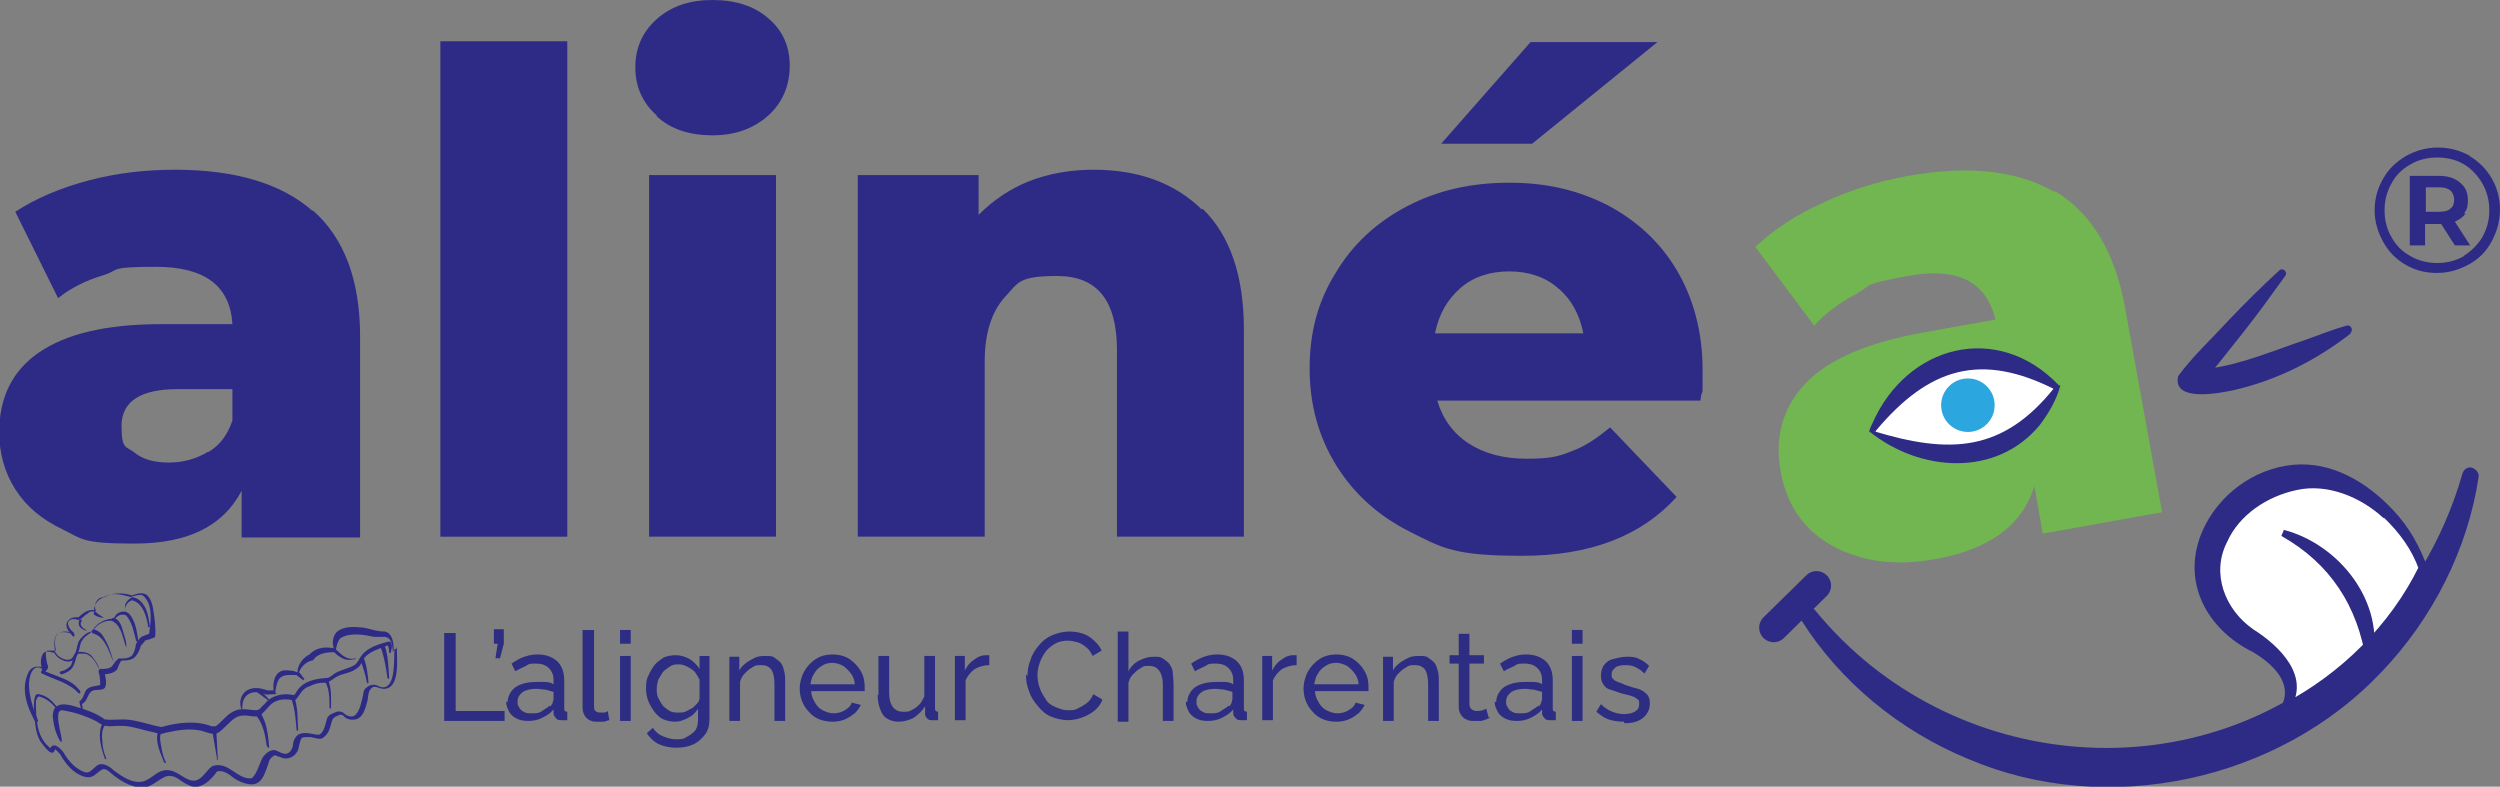 <svg xmlns="http://www.w3.org/2000/svg" id="uuid-839d808d-fb04-46ca-b63e-f42430dd868e" viewBox="0 0 327 102.9"><rect x="0" y="0" width="327" height="102.9" fill="#808080" stroke="none"/><defs><style>.uuid-1b245a7d-4306-4e0b-9dba-2a6908640226{fill:#2e2b87;}.uuid-e06c674d-cd0a-4c2e-9277-e2b3b13afb9a{fill:#2d2e83;}.uuid-7f000db2-94f0-4842-89a4-f3997c6dc290{fill:#fff;}.uuid-963c18f7-a1fd-40b7-954a-3cefb38f4770{fill:none;stroke:#2e2b87;stroke-linecap:round;stroke-linejoin:round;stroke-width:3.8px;}.uuid-921eb1c0-bb3b-4811-9a5a-13c4d851702f{fill:#2ca6de;}.uuid-2b6af612-edd1-46b8-892a-a18752813272{fill:#71b650;}</style></defs><g id="uuid-b69921e5-9e86-4cab-99c4-fe2b52028296"><path class="uuid-1b245a7d-4306-4e0b-9dba-2a6908640226" d="M222.4,52.4h-34.4c.7,2.4,2.1,4.3,4.1,5.6,2,1.3,4.5,2,7.6,2s4.2-.3,5.9-1c1.7-.6,3.3-1.7,5-3.1l8.7,9.1c-4.6,5.1-11.3,7.7-20.2,7.7s-10.4-1-14.6-3.1c-4.2-2.1-7.4-5-9.7-8.7-2.3-3.7-3.5-7.9-3.5-12.7s1.1-8.8,3.4-12.5c2.2-3.7,5.3-6.6,9.3-8.7,4-2.1,8.4-3.1,13.4-3.1s9,1,12.8,2.9c3.8,2,6.9,4.8,9.1,8.5,2.2,3.7,3.4,8.1,3.4,13.1s0,1.5-.3,4.1ZM191,37.7c-1.7,1.5-2.8,3.4-3.3,5.9h19.4c-.5-2.5-1.6-4.5-3.3-5.9-1.7-1.5-3.9-2.2-6.4-2.2s-4.7.7-6.4,2.2ZM200.2,5.5h16.6l-16.4,13.3h-11.9l11.7-13.3Z"></path><path class="uuid-e06c674d-cd0a-4c2e-9277-e2b3b13afb9a" d="M58.1,94.3v-11.5h1.5v10.2h6.4v1.3h-7.9Z"></path><path class="uuid-e06c674d-cd0a-4c2e-9277-e2b3b13afb9a" d="M64.8,86.1l.3-1.9h-.5v-1.9h1.3v1.9l-.5,1.9h-.7Z"></path><path class="uuid-e06c674d-cd0a-4c2e-9277-e2b3b13afb9a" d="M66.4,91.8c0-.5.2-1,.5-1.4.3-.4.7-.7,1.3-.9.5-.2,1.2-.3,1.9-.3s.8,0,1.2,0,.8.1,1.1.3v-.6c0-.6-.2-1.1-.6-1.5-.4-.4-.9-.6-1.7-.6s-.9,0-1.3.3c-.4.2-.9.4-1.4.7l-.5-1c.6-.4,1.1-.7,1.7-.9s1.1-.3,1.7-.3c1.1,0,1.9.3,2.6.9.6.6.9,1.4.9,2.5v3.6c0,.2,0,.3.1.4,0,0,.2.1.3.1v1.1c-.1,0-.3,0-.4,0-.1,0-.2,0-.3,0-.3,0-.6,0-.8-.3-.2-.2-.3-.4-.3-.6v-.5c-.4.5-.9.8-1.5,1.1-.6.3-1.2.4-1.8.4s-1.1-.1-1.5-.3c-.4-.2-.8-.5-1-.9-.2-.4-.4-.8-.4-1.3ZM72,92.4c.1-.1.2-.3.3-.5,0-.2.1-.3.1-.4v-1c-.3-.1-.7-.2-1.1-.3-.4,0-.7-.1-1.1-.1-.7,0-1.3.1-1.8.4-.4.3-.7.7-.7,1.2s0,.5.2.8c.1.3.4.5.6.6.3.2.6.2,1.1.2s.9,0,1.3-.3.7-.4,1-.7Z"></path><path class="uuid-e06c674d-cd0a-4c2e-9277-e2b3b13afb9a" d="M76.3,82.4h1.4v9.7c0,.5,0,.8.2.9.1.1.3.2.5.2s.4,0,.6,0,.4-.1.5-.2l.2,1.2c-.2,0-.5.2-.8.2s-.6,0-.9,0c-.6,0-1-.2-1.3-.5-.3-.3-.5-.8-.5-1.3v-10.2Z"></path><path class="uuid-e06c674d-cd0a-4c2e-9277-e2b3b13afb9a" d="M81.1,84.2v-1.8h1.4v1.8h-1.4ZM81.1,94.3v-8.5h1.4v8.5h-1.4Z"></path><path class="uuid-e06c674d-cd0a-4c2e-9277-e2b3b13afb9a" d="M88.4,94.4c-.6,0-1.1-.1-1.6-.3-.5-.2-.9-.6-1.2-1-.3-.4-.6-.9-.8-1.4-.2-.5-.3-1.1-.3-1.6s0-1.2.3-1.7c.2-.5.5-1,.8-1.4s.8-.7,1.2-1c.5-.2,1-.3,1.6-.3s1.3.2,1.8.5,1,.8,1.3,1.3v-1.7h1.3v8.3c0,.8-.2,1.5-.6,2-.4.5-.9,1-1.6,1.3-.7.3-1.4.4-2.2.4s-1.7-.2-2.3-.5-1.1-.8-1.5-1.4l.8-.7c.3.5.8.9,1.3,1.1.5.2,1.1.4,1.7.4s1,0,1.4-.3c.4-.2.8-.5,1.1-.8.3-.4.4-.9.4-1.4v-1.5c-.3.5-.7.9-1.3,1.2s-1.1.5-1.7.5ZM88.9,93.2c.3,0,.6,0,.9-.2.3-.1.5-.3.8-.4.2-.2.4-.4.6-.6.2-.2.3-.5.3-.7v-2.4c-.2-.4-.4-.7-.6-1-.3-.3-.6-.5-1-.7-.4-.2-.7-.3-1.1-.3s-.8,0-1.2.3c-.3.2-.6.4-.9.7-.2.3-.4.7-.6,1-.1.4-.2.8-.2,1.2s0,.8.2,1.2c.2.4.4.7.6,1,.3.3.6.5.9.7.4.2.7.2,1.1.2Z"></path><path class="uuid-e06c674d-cd0a-4c2e-9277-e2b3b13afb9a" d="M102.7,94.3h-1.4v-4.7c0-.9-.1-1.5-.4-2-.3-.4-.7-.6-1.3-.6s-.8,0-1.2.3c-.4.2-.7.5-1,.8-.3.3-.5.7-.6,1.1v5.1h-1.4v-8.4h1.3v1.8c.2-.4.5-.7.9-1,.4-.3.8-.5,1.2-.7.5-.2.9-.2,1.4-.2s.9,0,1.2.3c.3.2.6.4.8.7.2.3.3.7.4,1.1s.1.9.1,1.4v5Z"></path><path class="uuid-e06c674d-cd0a-4c2e-9277-e2b3b13afb9a" d="M108.9,94.4c-.6,0-1.2-.1-1.7-.3s-1-.5-1.4-1c-.4-.4-.7-.9-.9-1.4s-.3-1.1-.3-1.7.2-1.5.6-2.2c.4-.7.9-1.2,1.5-1.6s1.4-.6,2.2-.6,1.6.2,2.2.6c.6.4,1.1.9,1.5,1.6.4.7.5,1.4.5,2.1s0,.2,0,.3,0,.2,0,.2h-7c0,.5.2,1,.5,1.5s.6.8,1,1c.4.2.9.4,1.4.4s1-.1,1.5-.4c.5-.3.8-.6.9-1l1.2.3c-.2.4-.5.8-.8,1.1-.4.3-.8.6-1.3.8-.5.2-1,.3-1.6.3ZM106,89.5h5.8c0-.5-.2-1-.5-1.4-.3-.4-.6-.7-1-1-.4-.2-.9-.4-1.4-.4s-1,.1-1.4.4c-.4.2-.8.6-1,1-.3.4-.4.9-.5,1.4Z"></path><path class="uuid-e06c674d-cd0a-4c2e-9277-e2b3b13afb9a" d="M114.9,90.9v-5.1h1.4v4.8c0,.9.2,1.5.5,1.9.3.4.8.6,1.3.6s.8,0,1.1-.2c.4-.2.7-.4,1-.7.3-.3.5-.7.7-1.1v-5.3h1.4v6.8c0,.2,0,.3.1.4,0,0,.2.1.3.1v1.1c-.2,0-.3,0-.4,0s-.2,0-.3,0c-.3,0-.5,0-.7-.2-.2-.2-.3-.4-.3-.6v-1c-.4.6-.9,1.1-1.5,1.5-.6.3-1.3.5-2,.5s-1.6-.3-2-.9-.7-1.5-.7-2.6Z"></path><path class="uuid-e06c674d-cd0a-4c2e-9277-e2b3b13afb9a" d="M129.4,87c-.7,0-1.3.2-1.9.5-.5.4-.9.8-1.2,1.5v5.2h-1.4v-8.4h1.3v1.9c.3-.6.7-1.1,1.2-1.4.5-.4,1-.6,1.5-.6h.3c0,0,.1,0,.2,0v1.3Z"></path><path class="uuid-e06c674d-cd0a-4c2e-9277-e2b3b13afb9a" d="M134.4,88.4c0-.7.1-1.4.4-2.1.2-.7.6-1.3,1.1-1.9.5-.6,1-1,1.7-1.3.7-.3,1.5-.5,2.3-.5s1.9.2,2.6.7,1.3,1.1,1.6,1.8l-1.2.7c-.2-.5-.5-.9-.9-1.2-.4-.3-.7-.5-1.1-.6s-.8-.2-1.2-.2c-.6,0-1.2.1-1.7.4s-.9.6-1.2,1c-.3.4-.6.9-.8,1.5-.2.5-.3,1.1-.3,1.6s.1,1.2.3,1.7c.2.6.5,1,.8,1.5s.8.8,1.3,1c.5.2,1,.4,1.6.4s.8,0,1.2-.2.8-.4,1.2-.7c.4-.3.7-.7.9-1.2l1.2.7c-.2.6-.6,1.1-1.1,1.5-.5.4-1.1.7-1.7.9s-1.2.3-1.8.3-1.5-.2-2.2-.5-1.2-.8-1.7-1.4c-.5-.6-.9-1.2-1.1-1.9-.3-.7-.4-1.4-.4-2.2Z"></path><path class="uuid-e06c674d-cd0a-4c2e-9277-e2b3b13afb9a" d="M153.5,94.3h-1.4v-4.7c0-.9-.2-1.5-.5-1.9-.3-.4-.7-.6-1.3-.6s-.7,0-1.1.3c-.4.2-.7.5-1,.8s-.5.7-.6,1.1v5.1h-1.4v-11.8h1.4v5.2c.3-.6.8-1.1,1.4-1.4.6-.3,1.2-.5,1.9-.5s.9,0,1.3.3c.3.2.6.4.8.7.2.3.4.7.4,1.1,0,.4.1.9.1,1.4v5Z"></path><path class="uuid-e06c674d-cd0a-4c2e-9277-e2b3b13afb9a" d="M155.3,91.8c0-.5.2-1,.5-1.4.3-.4.7-.7,1.3-.9.5-.2,1.2-.3,1.9-.3s.8,0,1.2,0,.8.1,1.1.3v-.6c0-.6-.2-1.1-.6-1.5-.4-.4-.9-.6-1.7-.6s-.9,0-1.3.3c-.4.2-.9.4-1.4.7l-.5-1c.6-.4,1.1-.7,1.7-.9s1.1-.3,1.7-.3c1.1,0,1.9.3,2.6.9.6.6.9,1.4.9,2.5v3.6c0,.2,0,.3.1.4,0,0,.2.1.3.1v1.1c-.1,0-.3,0-.4,0-.1,0-.2,0-.3,0-.3,0-.6,0-.8-.3-.2-.2-.3-.4-.3-.6v-.5c-.4.5-.9.8-1.5,1.1-.6.3-1.2.4-1.8.4s-1.1-.1-1.5-.3c-.4-.2-.8-.5-1-.9-.2-.4-.4-.8-.4-1.3ZM160.8,92.4c.1-.1.2-.3.3-.5,0-.2.1-.3.1-.4v-1c-.3-.1-.7-.2-1.1-.3-.4,0-.7-.1-1.1-.1-.7,0-1.3.1-1.8.4-.4.3-.7.7-.7,1.2s0,.5.2.8c.1.3.4.5.6.6.3.2.6.2,1.1.2s.9,0,1.3-.3.7-.4,1-.7Z"></path><path class="uuid-e06c674d-cd0a-4c2e-9277-e2b3b13afb9a" d="M169.6,87c-.7,0-1.3.2-1.9.5-.5.4-.9.8-1.2,1.5v5.2h-1.4v-8.4h1.3v1.9c.3-.6.7-1.1,1.2-1.4.5-.4,1-.6,1.5-.6h.3c0,0,.1,0,.2,0v1.3Z"></path><path class="uuid-e06c674d-cd0a-4c2e-9277-e2b3b13afb9a" d="M174.8,94.4c-.6,0-1.2-.1-1.7-.3s-1-.5-1.4-1c-.4-.4-.7-.9-.9-1.4s-.3-1.1-.3-1.7.2-1.5.6-2.2c.4-.7.9-1.2,1.5-1.6s1.4-.6,2.2-.6,1.6.2,2.2.6c.6.4,1.1.9,1.5,1.6.4.7.5,1.4.5,2.1s0,.2,0,.3,0,.2,0,.2h-7c0,.5.2,1,.5,1.5s.6.8,1,1c.4.2.9.4,1.4.4s1-.1,1.5-.4c.5-.3.8-.6.9-1l1.2.3c-.2.4-.5.8-.8,1.1-.4.3-.8.6-1.3.8-.5.2-1,.3-1.6.3ZM171.9,89.5h5.8c0-.5-.2-1-.5-1.4-.3-.4-.6-.7-1-1-.4-.2-.9-.4-1.4-.4s-1,.1-1.4.4c-.4.2-.8.6-1,1-.3.4-.4.9-.5,1.4Z"></path><path class="uuid-e06c674d-cd0a-4c2e-9277-e2b3b13afb9a" d="M188.2,94.3h-1.4v-4.7c0-.9-.1-1.5-.4-2-.3-.4-.7-.6-1.3-.6s-.8,0-1.2.3c-.4.2-.7.5-1,.8-.3.3-.5.7-.6,1.1v5.1h-1.4v-8.4h1.3v1.8c.2-.4.5-.7.9-1,.4-.3.8-.5,1.2-.7.5-.2.9-.2,1.4-.2s.9,0,1.2.3c.3.2.6.4.8.7.2.3.3.7.4,1.1s.1.9.1,1.4v5Z"></path><path class="uuid-e06c674d-cd0a-4c2e-9277-e2b3b13afb9a" d="M194.9,93.9c-.1,0-.3.1-.5.2-.2,0-.4.2-.7.2s-.6,0-.9,0-.7,0-1-.2c-.3-.1-.5-.3-.7-.6-.2-.3-.3-.6-.3-1v-5.7h-1.2v-1.1h1.2v-2.8h1.4v2.8h1.9v1.1h-1.9v5.3c0,.3.1.5.3.7.2.1.4.2.6.2s.5,0,.8-.1c.2,0,.4-.2.5-.2l.3,1.1Z"></path><path class="uuid-e06c674d-cd0a-4c2e-9277-e2b3b13afb9a" d="M195.7,91.8c0-.5.2-1,.5-1.4.3-.4.7-.7,1.3-.9.5-.2,1.2-.3,1.9-.3s.8,0,1.2,0,.8.1,1.1.3v-.6c0-.6-.2-1.1-.6-1.5-.4-.4-.9-.6-1.7-.6s-.9,0-1.3.3c-.4.2-.9.4-1.4.7l-.5-1c.6-.4,1.1-.7,1.7-.9s1.1-.3,1.7-.3c1.1,0,1.9.3,2.6.9.6.6.9,1.4.9,2.5v3.6c0,.2,0,.3.1.4,0,0,.2.1.3.1v1.1c-.1,0-.3,0-.4,0-.1,0-.2,0-.3,0-.3,0-.6,0-.8-.3-.2-.2-.3-.4-.3-.6v-.5c-.4.5-.9.8-1.5,1.1-.6.3-1.2.4-1.8.4s-1.1-.1-1.5-.3c-.4-.2-.8-.5-1-.9-.2-.4-.4-.8-.4-1.3ZM201.3,92.4c.1-.1.2-.3.3-.5,0-.2.1-.3.1-.4v-1c-.3-.1-.7-.2-1.1-.3-.4,0-.7-.1-1.1-.1-.7,0-1.3.1-1.8.4-.4.3-.7.7-.7,1.2s0,.5.2.8c.1.3.4.5.6.6.3.2.6.2,1.1.2s.9,0,1.3-.3.7-.4,1-.7Z"></path><path class="uuid-e06c674d-cd0a-4c2e-9277-e2b3b13afb9a" d="M205.6,84.2v-1.8h1.4v1.8h-1.4ZM205.6,94.3v-8.5h1.4v8.5h-1.4Z"></path><path class="uuid-e06c674d-cd0a-4c2e-9277-e2b3b13afb9a" d="M212.4,94.4c-.7,0-1.4-.1-2-.3-.6-.2-1.1-.6-1.6-1l.6-1c.5.5,1,.8,1.5,1s1,.3,1.5.3,1.1-.1,1.4-.3c.4-.2.6-.5.6-1s0-.5-.3-.7c-.2-.2-.5-.3-.8-.4-.3-.1-.8-.2-1.2-.3-.6-.2-1.1-.4-1.5-.5s-.7-.4-.9-.7-.3-.7-.3-1.1.1-1,.4-1.4c.3-.4.7-.7,1.2-.8s1.1-.3,1.7-.3,1.2,0,1.7.3c.5.2.9.5,1.3.9l-.6,1c-.3-.3-.7-.6-1.1-.8-.4-.2-.8-.3-1.3-.3s-.6,0-.9.1c-.3,0-.5.2-.7.4-.2.2-.3.4-.3.7s0,.5.2.6c.1.2.4.3.6.4.3.1.6.2,1,.4.6.2,1.2.4,1.7.5.5.2.8.4,1.1.7.3.3.4.7.4,1.2,0,.8-.3,1.4-.9,1.9s-1.4.7-2.4.7Z"></path><path class="uuid-1b245a7d-4306-4e0b-9dba-2a6908640226" d="M40.9,27.5c4.1,3.6,6.2,9.1,6.2,16.5v26.3h-15.5v-6.1c-2.4,4.6-7,6.9-14,6.9s-6.8-.6-9.5-1.9c-2.7-1.3-4.7-3-6.1-5.2-1.4-2.2-2.1-4.7-2.1-7.5,0-4.5,1.7-8,5.2-10.4s8.7-3.7,15.9-3.7h9.4c-.3-5-3.6-7.5-10-7.5s-4.6.4-6.9,1.1c-2.3.7-4.3,1.7-5.9,3l-5.6-11.3c2.6-1.7,5.8-3.1,9.6-4.1,3.8-1,7.5-1.4,11.3-1.4,7.9,0,13.9,1.8,18,5.4ZM27.3,59.1c1.5-.9,2.5-2.3,3.1-4.1v-4.1h-7.2c-4.8,0-7.3,1.6-7.3,4.8s.6,2.6,1.7,3.5c1.1.9,2.6,1.3,4.5,1.3s3.6-.5,5.1-1.4Z"></path><path class="uuid-1b245a7d-4306-4e0b-9dba-2a6908640226" d="M57.6,5.4h16.6v64.8h-16.6V5.4Z"></path><path class="uuid-1b245a7d-4306-4e0b-9dba-2a6908640226" d="M85.9,15.1c-1.9-1.7-2.8-3.8-2.8-6.3s.9-4.6,2.8-6.3c1.9-1.7,4.3-2.5,7.3-2.5s5.5.8,7.3,2.4c1.9,1.6,2.8,3.7,2.8,6.2s-.9,4.8-2.8,6.5c-1.9,1.7-4.3,2.6-7.3,2.6s-5.5-.8-7.3-2.5ZM84.9,22.9h16.6v47.3h-16.6V22.9Z"></path><path class="uuid-1b245a7d-4306-4e0b-9dba-2a6908640226" d="M157.3,27.3c3.6,3.5,5.4,8.8,5.4,15.8v27.1h-16.6v-24.4c0-6.5-2.6-9.7-7.8-9.7s-5.1.9-6.9,2.8c-1.7,1.9-2.6,4.7-2.6,8.4v22.9h-16.6V22.9h15.8v5.2c1.9-1.9,4.1-3.4,6.6-4.4,2.6-1,5.4-1.5,8.4-1.5,5.9,0,10.6,1.7,14.2,5.2Z"></path><path class="uuid-1b245a7d-4306-4e0b-9dba-2a6908640226" d="M51.9,84.6c0,1.5.5,5.5-1.7,5.5-.7,0-1.2-.6-1.7,0-.4.4-.3,1.2-.5,1.8-.2.7-.5,2-1.5,2.2-.6.1-1.2,0-1.6-.5-.2-.1-.4-.2-.7,0-.3.1-.6.3-.7.5h0c0-.1-.4,1.3-.4,1.3-.2.5-.5.9-1,1.2-.6.1-.9-.1-1.5-.2-.3,0-.9,0-1.1.1-.2.2-.3.7-.4,1.1-.1,1.2-1.4,2-2.5,1.4-.2,0-.5-.2-.6-.2,0,0,0,0,0,0h-.1c-.5.3-.7.6-.8,1.1-.4,1-.7,2.6-2.1,2.7-.9,0-1.8-.4-2.5-.9-.6-.5-1.4-1-2.1-.8,0,0,0,0-.1.1l-.2.3c-.8,1-2.1,2.1-3.4,1.4-1-.4-1.6-1.2-2.4-1.2-1.1-.2-2.3,1.6-3.7,1.5-1.5,0-2.9-.9-4-1.8-.3-.3-.7-.6-1-.6-.3,0-.6.3-1,.6-.9.9-2.1.3-2.9-.3-.7-.5-1.5-1.6-1.8-2.2-.2-.2-.5-.6-.7-.7-.3,1.3-1.5-.5-1.9-1-.6-1-.7-2.2-.8-3.3,0-.9-.2-1.8.1-2.6,0-.2.3-.4.5-.3,1.1.2,1.9,1,2.5,1.9,0,0-.2.1-.2.1-.5-.8-1.4-1.5-2.3-1.7-.2,0-.3.3-.4.6,0,2.1,0,4.5,1.7,6,0,0,.2.2.3.3,0,0,0,0-.1,0,0,0,0,0,0,0,0,0,0-.1,0-.2.5-.8,1.4.2,1.7.6.6,1.1,1.6,2.2,2.8,2.6.6.2,1-.4,1.5-.8.7-.6,1.7,0,2.2.5,1.3,1,3.1,2.2,4.6,1.2.6-.3,1.1-.9,1.9-1.1,2.2-.6,3.5,2.8,5.4.5.4-.4.6-.8,1.1-1.1,2.1-.7,3.2,1.8,5.1,1.6.7-.5,1-1.9,1.5-2.8.4-.5.9-.9,1.5-.9.7.2,1.2.7,1.8.4.3-.2.5-.5.6-.9,0-.7.4-1.7,1.4-1.7.6-.1,1.4.2,2,.2.7-.2.9-1.6,1.1-2.2.2-.4.7-.6,1-.7.3-.2.9-.2,1.2.1.4.4,1.1.6,1.5.2.6-.6.8-1.8,1-2.6,0-.3.1-.8.5-1,.3-.3.8-.4,1.2-.3.4.2.6.3.9.3,1.7,0,1.4-3.8,1.5-5,0,0,.2,0,.2,0h0Z"></path><path class="uuid-1b245a7d-4306-4e0b-9dba-2a6908640226" d="M50.9,85.5c0-.3,0-.8-.2-1.1.2,0-.1,0-.2.1-1,.4-2.1.7-2.8,1.5-.3.4-.5,1.1-1,1.4-1,.8-2.1.6-3.1,1.4-.3.2-.8.6-1.3.5-.7,0-1.3.2-1.9.5-.9.3-1.1,1-1.7,1.7-.3.2-.7,0-1,0-1.1-.1-2,.2-2.7,1.1-.3.3-.6.7-1,1-.8.3-1.6-.1-2.2,0-1.1,0-1.7.9-2.5,1.6-.3.3-.7.7-1.2.8-.8,0-1.4-.4-2.2-.5-1.3-.2-2.7,0-4,.3-.3,0-.5.2-.9.2l-1.7-.4-1.6-.4c-1.1-.3-2.1-.3-3.3-.2-.6,0-1.2-.2-1.7-.6-1.3-.7-3.1-1.3-4.6-1.5-.4,0-.5.4-.5.9,0,1,.4,2.1.5,3.2,0,0-.2,0-.2,0-.6-1-.9-2.1-1-3.3,0-1.9,1.6-1.7,2.9-1.3,1.3.4,2.7.8,3.9,1.7.7.1,1.6,0,2.4,0,1.6,0,3.4.7,5,1,2.1-.6,4.5-.9,6.6-.1.3,0,.3,0,.5,0,.9-.6,1.5-1.7,2.7-2.1.8-.3,1.9,0,2.6,0,.5,0,.7-.5,1.1-.8.8-1.1,2.4-1.5,3.7-1.2,0,0,.2,0,.2,0,0,0,0,0,0,0,0,0,.3-.4.4-.6.8-1.2,2.3-1.5,3.6-1.6.5,0,.6-.1,1-.4.8-.7,2.2-.8,3-1.4.4-.4.5-.8.9-1.3.8-.9,2-1.3,3.1-1.6.2,0,.4-.2.6,0,.3.5.1.9,0,1.4,0,0-.2,0-.2,0h0Z"></path><path class="uuid-1b245a7d-4306-4e0b-9dba-2a6908640226" d="M48,89.3c-.2-1-.5-2.1-.9-3-.2-.3.4-.6.5-.2.4,1.1.5,2.1.6,3.2,0,.1-.2.1-.2,0h0Z"></path><path class="uuid-1b245a7d-4306-4e0b-9dba-2a6908640226" d="M43.1,92.6c0-1.2,0-2.5-.6-3.5-.1-.3.3-.5.4-.2.5,1.2.4,2.5.4,3.7,0,.1-.2.1-.2,0h0Z"></path><path class="uuid-1b245a7d-4306-4e0b-9dba-2a6908640226" d="M50.7,88.8c-.2-1.3-.4-2.8-.9-4.1,0-.1,0-.3.1-.4.1,0,.3,0,.4.1.5,1.4.5,2.9.6,4.3,0,.1-.2.1-.2,0h0Z"></path><path class="uuid-1b245a7d-4306-4e0b-9dba-2a6908640226" d="M38.8,95.6c-.1-1.3-.2-2.7-.6-3.9,0-.1,0-.2.1-.3.1,0,.3,0,.3.1.4,1.4.3,2.7.4,4,0,.1-.2.1-.2,0h0Z"></path><path class="uuid-1b245a7d-4306-4e0b-9dba-2a6908640226" d="M34.9,97.6c-.2-1.4-.5-3-1.4-4-.3-.3.2-.8.5-.4.3.3.4.7.6,1.1.4,1.1.5,2.2.6,3.4,0,0,0,.1,0,.1,0,0,0,0-.1,0h0Z"></path><path class="uuid-1b245a7d-4306-4e0b-9dba-2a6908640226" d="M28.4,99.3l-.6-3.5c0-.2,0-.3.2-.3.2,0,.3,0,.3.3,0,0,.2,3.5.2,3.5,0,.1-.2.1-.2,0h0Z"></path><path class="uuid-1b245a7d-4306-4e0b-9dba-2a6908640226" d="M21.5,99.8c-.5-1.3-1.3-2.8-.8-4.2,0-.1.2-.2.3-.1.1,0,.2.2.1.3-.3.6-.1,1.3,0,1.9.1.7.3,1.4.6,2,0,.1-.1.2-.2,0h0Z"></path><path class="uuid-1b245a7d-4306-4e0b-9dba-2a6908640226" d="M13.7,99.2c-.5-1.5-1-3.1-.3-4.6,0-.1.2-.1.3,0,.1,0,.2.2,0,.3-.4.6-.4,1.4-.3,2.1,0,.7.2,1.5.5,2.2,0,.1-.1.2-.2,0h0Z"></path><path class="uuid-1b245a7d-4306-4e0b-9dba-2a6908640226" d="M51.4,85.3c-.1-.8-.1-1.9-1.1-2-.4,0-.9,0-1.4,0-1.4-.3-3.2-.6-4.4.2-.4.5-.5,1.1-.6,1.7,0,0,0,.1-.1.1-.9,0-2.2.1-2.8,1,0,0-.1.1-.2.1-.9.2-1.6,1-1.8,1.9,0,0,0,.1-.1,0-2.2-.1-2.6.1-2.9,2.3.2,0,.2.1,0,.2,0,0-.2,0-.2,0,0,0-1.2.1-1.1,0-1.7-.7-3.1,0-3,1.9,0,0,0,.1,0,.1,0,0,0,0-.1,0-.4-.9-.1-2,.7-2.5.9-.5,1.8-.3,2.7,0,0,0,0,0,0,0h1s-.2.2-.2.2c0,0,0,0,0,0-.2-1.4.2-3.1,2-2.8.4,0,.8.1,1.2.3,0,0-.1.1-.1,0,0-1.1.8-2.1,1.8-2.5,0,0-.2.1-.2.1.9-1,2.2-1,3.3-.8,0,0-.1.1-.1.1,0,0,0,0,0,0-.3-.7-.2-1.6.3-2.2,1-.9,2.5-.7,3.6-.6,1,.2,1.7.5,2.7.5,1.1.2,1.2,1.6,1.2,2.5,0,.1-.2.1-.2,0h0Z"></path><path class="uuid-1b245a7d-4306-4e0b-9dba-2a6908640226" d="M4.9,94.9c-1.2-2-2.3-4.6-1.2-6.9.4-1,1.7-1,2.5-.4,0,0-.6.4-.6.4-.2-.8-.5-1.8.1-2.6.5-.4,1,0,1.6,0,0,0-.1.1-.1.1,0-.8-.3-1.7.2-2.5.7-.6,1.8-.5,2.4.1,0,0-.2.2-.2.2-.4-.5-1-1-.9-1.7.2-.8,1.1-1,1.8-.8,0,0-.3,0-.3,0,.6-.6,1.5-1.3,2.4-.9,0,0-.3.2-.3.2-.1-.9.5-1.8,1.4-2,.9-.6,2.5-.6,3.6-.2,0,0-.1,0-.1,0,.6-.2,1.3-.5,2-.1.5.5.7,1.1.8,1.7.2,1.2.4,2.5.3,3.7,0,.1,0,.2-.2.2-.4.2-.8.3-1.2.4,0,0,.1,0,.1,0-.2.2-.4.5-.6.7h0c-.1.5-.4,1.1-.8,1.5-.5.4-1.2.4-1.8.4h.1c-.3.3-.4.8-.6,1.2-.5.5-1.2.6-1.9.6,0,0,.3-.4.3-.4,0,.7.4,1.5,0,2.2-.5.4-1.2.1-1.7.4-.6.4-.5,1.3-1.3,1.7,0,0,0-.2,0-.2l.2,1.3c0,.1-.2.2-.2,0,0,0-.3-1.3-.3-1.3,0,0,0-.2,0-.2.4-.2.5-.7.7-1.1.3-.9,1.3-.8,2-1,0,0,0,0,0,0,0-.5,0-1.1-.2-1.7,0-.2,0-.3.2-.4.5,0,1.1,0,1.5-.3,0,0,0,0,0,0,.3-.4.6-.9,1-1.1.5.1,1.2,0,1.6-.3.4-.4.5-1.1.6-1.6.2-.3.4-.7.7-.9.4-.2.8-.3,1.2-.5,0,0-.2.2-.2.2.2-1.6.6-3.9-.8-5.1-.4-.2-1.1,0-1.6.2-1.1-.3-2.4-.7-3.5,0-.4,0-.8.2-1,.6-.2.3-.2.8-.1,1.1,0,.1-.1.3-.2.2-.3-.1-.6,0-.9.3-.4.2-.8.8-1.2.8-.4-.2-1.1-.2-1.3.3-.1.5.4,1.1.8,1.4,0,0,0,.1,0,.2,0,0-.1,0-.2,0-.3-.2-.7-.3-1-.3-1.5-.2-1.4,1.3-1.2,2.3,0,0,0,.1,0,.1-.3,0-.7,0-1,0-.3,0-.3.2-.3.4,0,.5.1,1.2.3,1.7,0,.3-.3.6-.6.4-1.5-1.1-2,1.1-1.9,2.3.1,1.5.6,3,1.2,4.4,0,.1-.1.2-.2,0h0Z"></path><path class="uuid-1b245a7d-4306-4e0b-9dba-2a6908640226" d="M19.4,82.1c-.2-1.4-.7-3.3-2.2-3.6,0,0,.1,0,.1,0-.7.2-1.1,1-.9,1.7,0,0,0,0,0,0,0-.4-.1-.8,0-1.2.2-.4.5-.7.9-.9.9.1,1.5.9,1.8,1.6.3.7.4,1.5.5,2.3,0,0,0,0-.1,0h0Z"></path><path class="uuid-1b245a7d-4306-4e0b-9dba-2a6908640226" d="M17.8,83.8c-.3-1.1-.5-2.4-1.3-3.3-.2-.1-.3-.1-.5-.1-.4,0-.7.2-1,.6,0,0,0,.1-.1,0,0-.2,0,.2,0,.2,0,0-.1,0-.2,0-1-.1-2,.4-2.5,1.3-.5.4-1.1.7-1.4,1.2-.4.5-.3,1.1-.6,1.7-.2.2-.3.5-.5.8-.7.8-2.2,0-2.6-.8,0-.1.1-.2.2,0,.3.5.9.8,1.4.9.3,0,.5,0,.7-.2.2-.2.3-.5.5-.8.2-.5.2-1.3.6-1.7.4-.5,1-1,1.6-1h0c.4-1.1,1.7-1.7,2.9-1.7,0,0,0,0,0,0,0,0,0,.3,0,.2,0,0-.1,0-.1,0,0-.9,1.3-1.5,2-.8.9,1,1,2.4,1.2,3.6,0,.1-.2.1-.2,0h0Z"></path><path class="uuid-1b245a7d-4306-4e0b-9dba-2a6908640226" d="M14.8,86.5c-.5-1.2-1.1-3.2-2.5-3.6-.1,0-.3-.1-.3-.3.1-.7,1.3.2,1.4.5.7,1,1.1,2.2,1.4,3.3,0,0,0,0,0,0h0Z"></path><path class="uuid-1b245a7d-4306-4e0b-9dba-2a6908640226" d="M13,87.6c-.4-.8-.9-1.9-1.9-2.1-.3,0-.7,0-.9,0h0c-.3.5-.3,1-.6,1.6-.3.6-.9.9-1.5,1.1-.3,0-.4-.4-.1-.4.5-.1,1-.4,1.3-.8.2-.5.3-1.1.6-1.6.7-.3,1.6-.1,2.1.4.4.5.9,1.2,1,1.8,0,0,0,0,0,0h0Z"></path><path class="uuid-1b245a7d-4306-4e0b-9dba-2a6908640226" d="M16.5,84.7c-.4-1.1-.6-2.8-1.7-3.4-.1,0-.2-.2-.2-.3,0-.1.2-.2.3-.2.8.3,1,1.1,1.2,1.8.2.7.5,1.4.4,2.1,0,0,0,0,0,0h0Z"></path><path class="uuid-1b245a7d-4306-4e0b-9dba-2a6908640226" d="M10.2,90.6c-1.2-1.3-3.1-1.7-4.7-2.5-.1,0-.2-.2-.1-.3,0-.1.2-.2.3-.1,1.2.6,2.6.9,3.8,1.7.4.3.7.6,1,1,0,0,0,.2,0,.3,0,0-.2,0-.2,0h0Z"></path><path class="uuid-1b245a7d-4306-4e0b-9dba-2a6908640226" d="M13.6,80.8c-.4,0-.9-.1-1.3-.4,0,0-.1-.2,0-.3s.2-.1.3,0c.3.3.7.5,1,.7,0,0,0,0,0,0h0Z"></path><path class="uuid-1b245a7d-4306-4e0b-9dba-2a6908640226" d="M11.3,82.5c-.4-.1-1-.4-1-.9,0-.2,0-.4.1-.5,0-.2.4,0,.3.1-.4.5.1,1,.6,1.2,0,0,0,.1,0,0h0Z"></path><path class="uuid-1b245a7d-4306-4e0b-9dba-2a6908640226" d="M46.5,86.2c-.5.1-1,.2-1.5,0-.5-.2-.9-.5-1.3-.9,0,0,0-.2,0-.3s.2,0,.3,0c.7.7,1.5,1.4,2.5,1.1,0,0,.1.1,0,.1h0Z"></path><path class="uuid-1b245a7d-4306-4e0b-9dba-2a6908640226" d="M39.7,89l-.8-.6c-.3-.2,0-.6.3-.4,0,0,0,0,0,0l.6.8c0,0,0,.2-.1.1h0Z"></path><path class="uuid-1b245a7d-4306-4e0b-9dba-2a6908640226" d="M35.2,91.7l-1.5-1.1c-.3-.2,0-.7.3-.4,0,0,1.2,1.3,1.2,1.3,0,0,0,.2-.1.1h0Z"></path><path class="uuid-1b245a7d-4306-4e0b-9dba-2a6908640226" d="M323,20.4c1.2.7,2.2,1.7,2.9,2.9.7,1.2,1.1,2.6,1.1,4.1s-.4,2.9-1.1,4.2c-.7,1.3-1.7,2.3-3,3-1.3.7-2.6,1.1-4.2,1.1s-2.9-.4-4.1-1.1c-1.2-.7-2.2-1.7-2.9-3-.7-1.3-1.1-2.6-1.1-4.1s.4-2.9,1.1-4.1c.7-1.3,1.7-2.2,3-3,1.3-.7,2.6-1.1,4.2-1.1s2.9.4,4.2,1.1ZM322.2,33.5c1-.6,1.9-1.5,2.5-2.5.6-1.1.9-2.2.9-3.5s-.3-2.4-.9-3.5c-.6-1-1.4-1.9-2.4-2.5-1-.6-2.2-.9-3.5-.9s-2.5.3-3.5.9c-1.1.6-1.9,1.4-2.5,2.5-.6,1.1-.9,2.2-.9,3.5s.3,2.5.9,3.5c.6,1.1,1.4,1.9,2.5,2.5,1,.6,2.2.9,3.5.9s2.4-.3,3.5-.9ZM322.5,27.9c-.3.5-.8.8-1.4,1.1l2,3.1h-2l-1.8-2.8h-2.1v2.8h-2v-9.1h3.8c1.2,0,2.1.3,2.8.9.7.6,1,1.3,1,2.3s-.2,1.3-.5,1.7ZM319,27.7c.6,0,1.2-.1,1.5-.4.4-.3.5-.7.5-1.2s-.2-.9-.5-1.2c-.4-.3-.9-.4-1.5-.4h-1.7v3.2h1.7Z"></path><path class="uuid-2b6af612-edd1-46b8-892a-a18752813272" d="M268.8,25c4.8,2.9,7.9,8,9.2,15.5l4.8,26.5-15.6,2.8-1.1-6.2c-1.6,5.1-5.8,8.2-12.8,9.5-3.7.7-7,.6-9.9-.2s-5.3-2.2-7.1-4.1c-1.8-2-2.9-4.3-3.4-7.2-.8-4.5.3-8.3,3.3-11.5,3-3.1,8.1-5.3,15.3-6.6l9.5-1.7c-1.2-5-5-6.9-11.5-5.7s-4.5,1.2-6.8,2.4c-2.2,1.2-4,2.5-5.4,4.1l-7.7-10.3c2.3-2.2,5.3-4.2,8.9-5.8,3.6-1.7,7.3-2.8,11.1-3.5,7.9-1.4,14.3-.7,19.1,2.1Z"></path><path class="uuid-7f000db2-94f0-4842-89a4-f3997c6dc290" d="M244.8,56.5s8.8-17,24.3-5.8c0,0-6.7,14.9-24.3,5.8Z"></path><path class="uuid-1b245a7d-4306-4e0b-9dba-2a6908640226" d="M244.5,56.6c0-.2,0-.3.1-.5,0-.1.2-.5.3-.7,4.5-10.3,16.4-13.4,24.4-5,0,0,.2,0,.2,0-.5,1.9-1.5,3.6-2.7,5.2-5.7,6.9-15.7,6.1-22.2.9h0ZM245.1,56.4c9.9,3,16.9,2.8,23.7-5.8,0,0,.1.4.1.4-9.8-5-16.6-2.9-23.5,5.3,0,0-.1.2-.1.2,0,0,0,.1-.1.1,0,0,0-.1,0-.2h0Z"></path><circle class="uuid-921eb1c0-bb3b-4811-9a5a-13c4d851702f" cx="257.4" cy="53" r="3.5"></circle><path class="uuid-1b245a7d-4306-4e0b-9dba-2a6908640226" d="M237.4,79.8c17.7,21.7,50.7,24.4,71,4.9,6.4-6.1,11.2-14,13.7-22.8.2-.6.8-.9,1.3-.7.5.2.9.7.8,1.2-1.4,9.4-6,18.5-12.7,25.5-13.5,14.3-35.9,19.1-54,11.4-9-3.7-16.8-10.1-21.9-18.2-.7-1.1.9-2.3,1.8-1.3h0Z"></path><line class="uuid-963c18f7-a1fd-40b7-954a-3cefb38f4770" x1="232" y1="82.1" x2="237.6" y2="76.6"></line><path class="uuid-1b245a7d-4306-4e0b-9dba-2a6908640226" d="M307.5,43.6c-4.5,3.5-9.6,6.1-15.2,7.4-1.8.4-8.2,1.7-7.4-1.8,1.9-2.6,4.4-4.9,6.6-7.3,2.1-2.2,4.3-4.4,6.6-6.5.5-.5,1.2.2.8.7-1.8,2.5-3.6,5-5.5,7.4-1.9,2.4-3.8,4.8-5.8,7.2,0,0-.6-2.5-.6-2.5-.1,0,0,0,0,0,.7,0,1.3,0,2,0,4.1-.5,8.8-2.5,12.7-3.8,1.7-.6,3.4-1.3,5.2-1.8.6-.2,1,.6.5,1h0Z"></path><path class="uuid-7f000db2-94f0-4842-89a4-f3997c6dc290" d="M312.4,67.2c-3.5-3.5-8-5.4-12.2-4.8-10.2,1.5-16.3,14-6.4,20.8.3.2.5.4.8.5,5.6,3.4,5.6,6.6,4.3,8.9,7.7-4.1,14.1-10.3,18-18.2-1-2.8-2.6-5.2-4.5-7.2Z"></path><path class="uuid-1b245a7d-4306-4e0b-9dba-2a6908640226" d="M311.8,67.8c-3-2.8-7.4-4.6-11.4-3.7-3.8.8-7.5,3.2-9.1,6.8-2.1,4.1-.3,8.8,3.4,11.4,3.5,2.2,7.7,6.3,4.7,10.6,0,0-.7-.8-.8-.8,7.6-4,14-10.3,17.8-18,0,0,0,.4,0,.4-.9-2.6-2.6-4.9-4.6-6.8h0ZM313,66.7c2.1,2.2,3.6,4.9,4.6,7.8,0,0-.1.2-.1.2h0c-4.1,8.4-11.3,15.1-19.7,19.2,0,0,.6-1.5.6-1.5,1.6-3.1-1.2-5.6-3.7-7.1-6.1-3-9.5-9.3-6.6-15.9,2.1-4.7,6.7-8.1,11.8-8.6,5.1-.5,9.7,2.3,13,5.8h0Z"></path><path class="uuid-1b245a7d-4306-4e0b-9dba-2a6908640226" d="M298.7,69.3c7.3,1.9,13.3,9.5,11.6,17.2,0,0-.8,0-.8,0-1.1-7.2-4.7-12.8-11.1-16.4,0,0,.3-.7.3-.7h0Z"></path></g></svg>